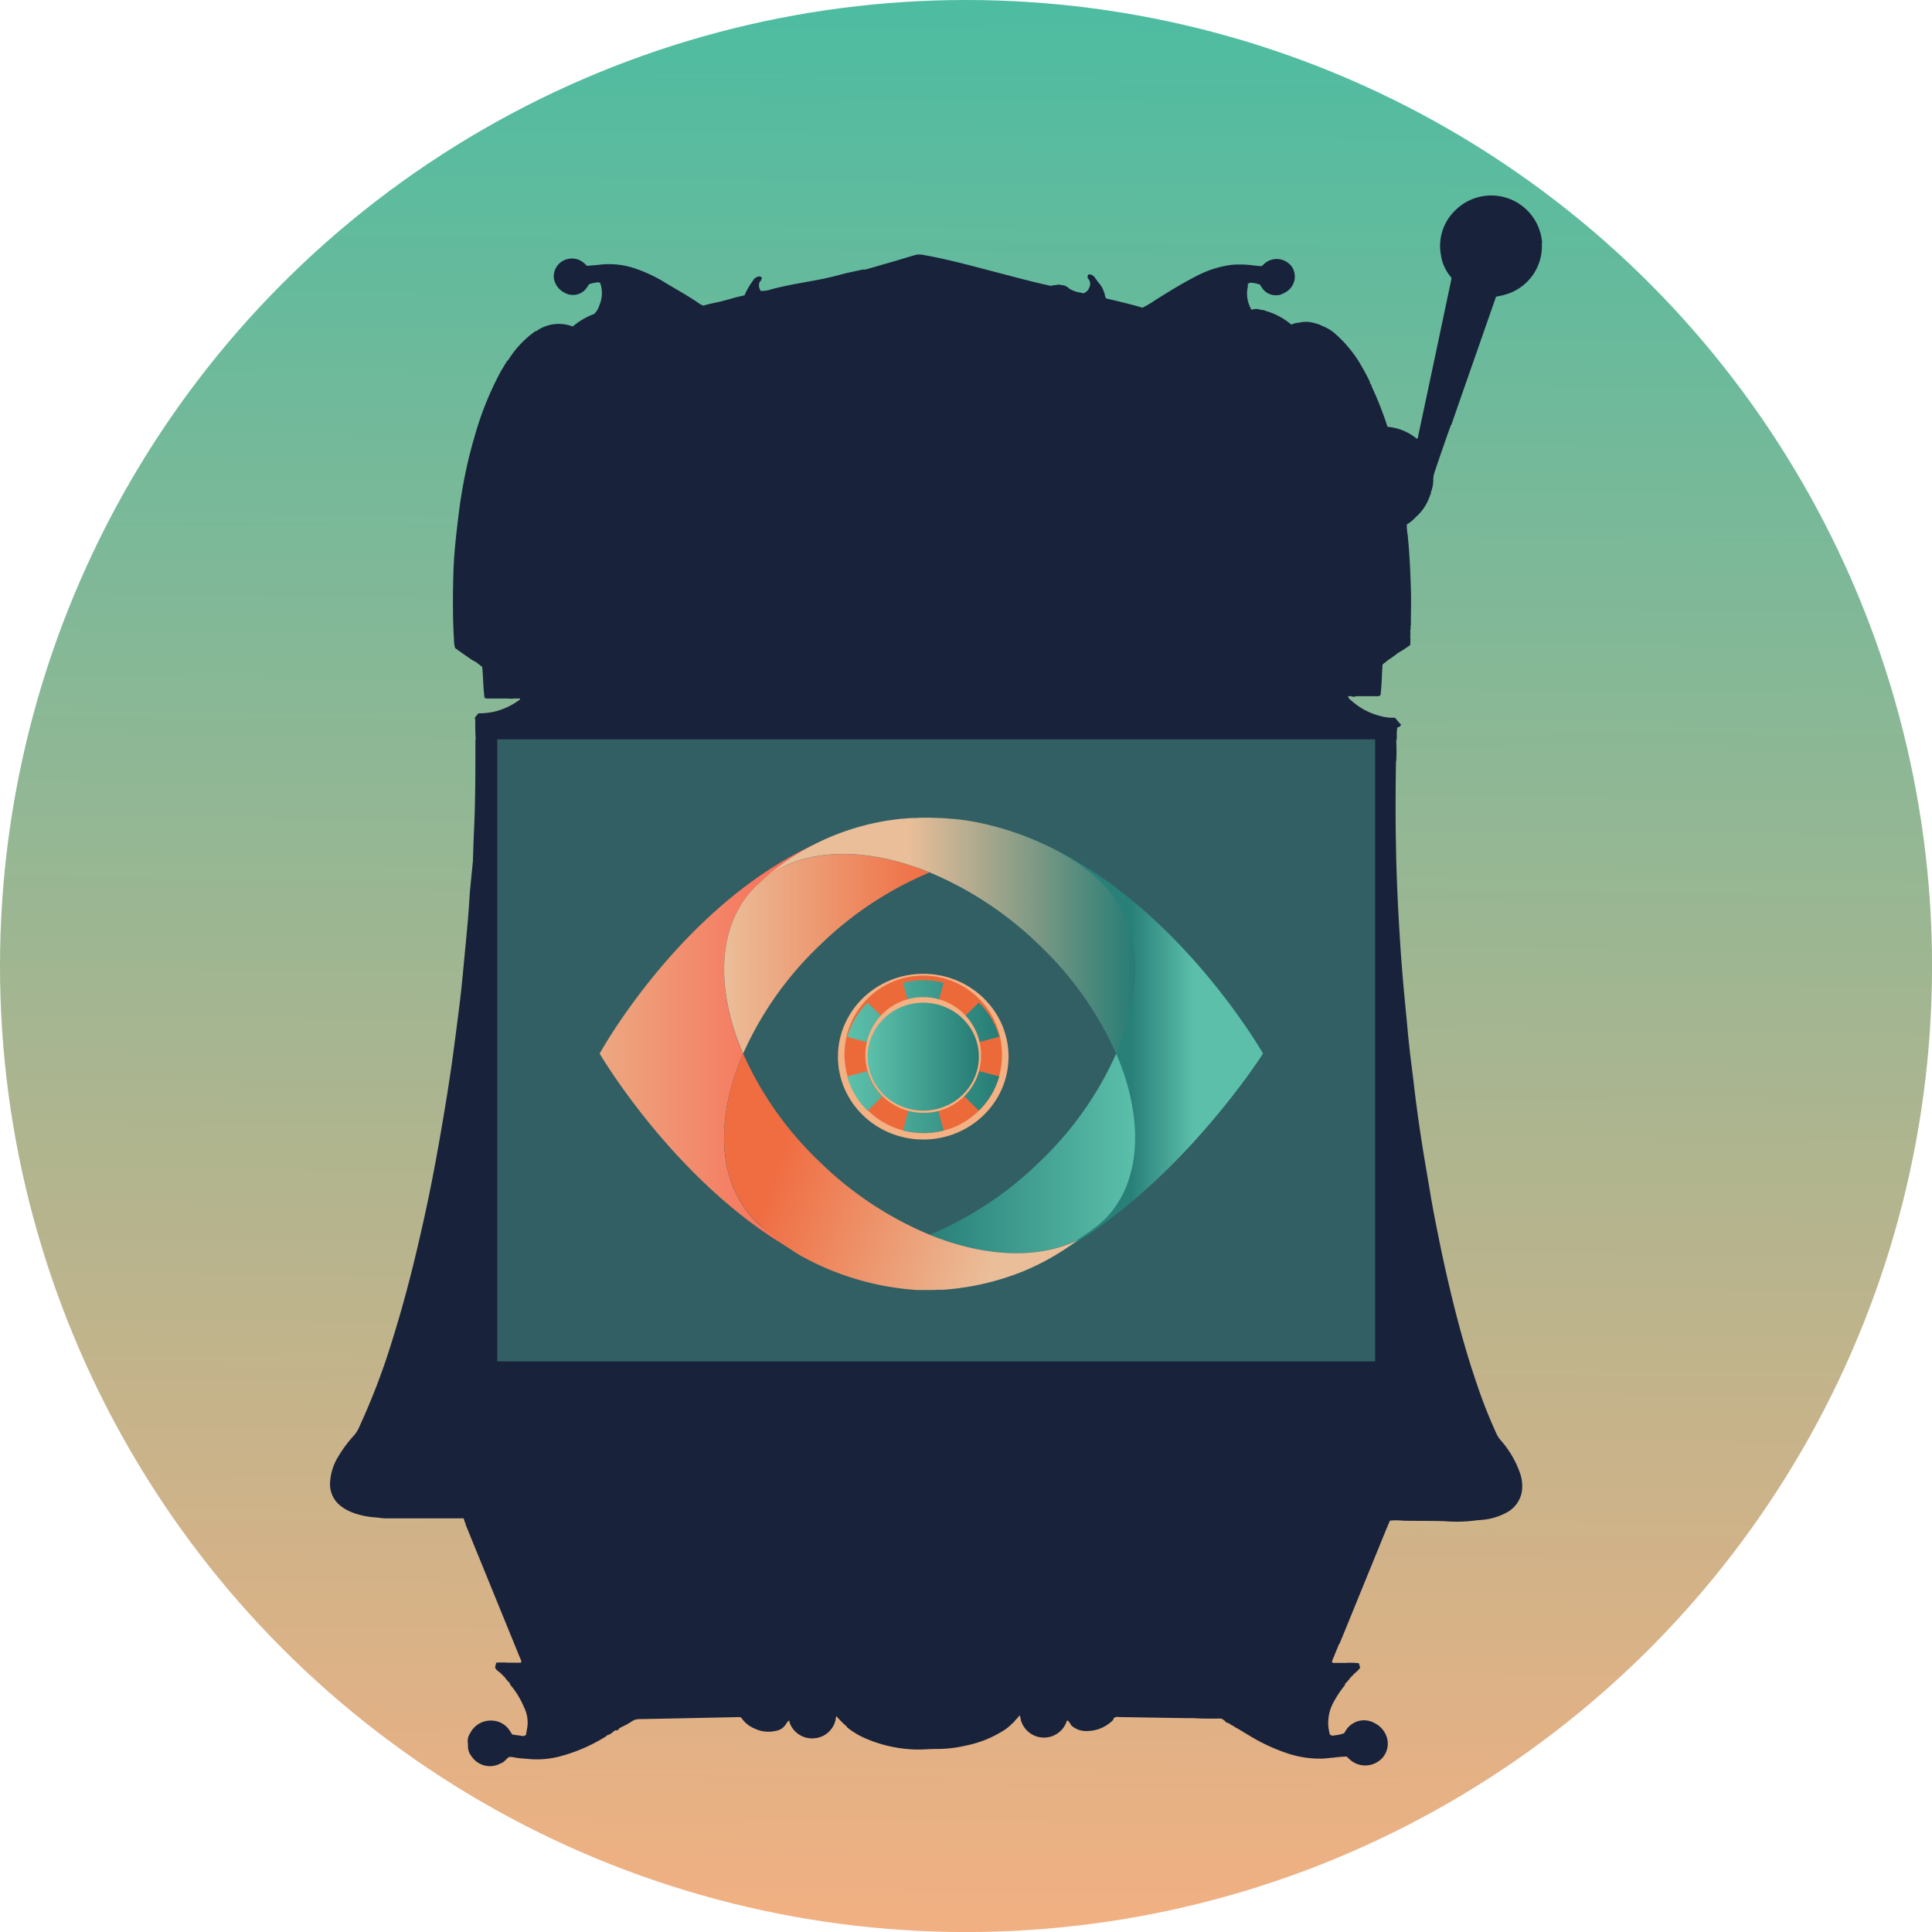<svg xmlns="http://www.w3.org/2000/svg" xmlns:xlink="http://www.w3.org/1999/xlink" viewBox="0 0 362.13 362.13"><defs><linearGradient id="a1e9204e-f942-45e6-b1f7-295c5394810d" x1="-590.45" y1="907.47" x2="-228.32" y2="907.47" gradientTransform="translate(-722.24 -237.43) rotate(-89.42)" gradientUnits="userSpaceOnUse"><stop offset="0" stop-color="#f2b082"/><stop offset="1" stop-color="#4dbca1"/></linearGradient><linearGradient id="a2190ae1-aca9-48fe-b3ae-39c030ce3d6c" x1="212.07" y1="194.34" x2="251.29" y2="194.34" gradientUnits="userSpaceOnUse"><stop offset="0" stop-color="#298079"/><stop offset="0.3" stop-color="#5bbfaa"/></linearGradient><linearGradient id="a26afeff-5d84-44ee-91c9-a3edd666bbbc" x1="112.39" y1="195.93" x2="169.99" y2="195.93" gradientUnits="userSpaceOnUse"><stop offset="0" stop-color="#eca881"/><stop offset="0.93" stop-color="#ff5042"/></linearGradient><linearGradient id="ab502ad4-b0a0-4b1e-af77-9d3980f5d29b" x1="174.25" y1="216.19" x2="212.76" y2="216.19" gradientUnits="userSpaceOnUse"><stop offset="0" stop-color="#298079"/><stop offset="1" stop-color="#5bbfaa"/></linearGradient><linearGradient id="e5486651-439e-4a09-b678-81d96b7f1acf" x1="135.73" y1="178.79" x2="174.25" y2="178.79" gradientUnits="userSpaceOnUse"><stop offset="0" stop-color="#eabe99"/><stop offset="1" stop-color="#f06d42"/></linearGradient><linearGradient id="f59e1cc1-319c-4460-b5fb-1ef5a6c00784" x1="142.07" y1="175.37" x2="212.76" y2="175.37" gradientUnits="userSpaceOnUse"><stop offset="0.4" stop-color="#eabe99"/><stop offset="1" stop-color="#267c75"/></linearGradient><linearGradient id="e9f5611b-68c4-4ffb-a66e-d0bc12e535d0" x1="187.78" y1="232.18" x2="139.51" y2="214.94" gradientUnits="userSpaceOnUse"><stop offset="0" stop-color="#eabe99"/><stop offset="0.86" stop-color="#f06d42"/></linearGradient><linearGradient id="a419b54c-74a3-4d30-8069-3a2f8b0adca0" x1="158.8" y1="198.06" x2="187.3" y2="198.06" gradientUnits="userSpaceOnUse"><stop offset="0" stop-color="#5cc1ab"/><stop offset="1" stop-color="#267c75"/></linearGradient><linearGradient id="a309c4f1-3e83-427f-b484-b90ac7ce41a0" x1="162.62" y1="198.06" x2="183.47" y2="198.06" xlink:href="#a419b54c-74a3-4d30-8069-3a2f8b0adca0"/></defs><title>assistant</title><g id="ba711200-013a-48ba-a6e0-292c26ce9208" data-name="Layer 2"><g id="eeeda55a-7943-4d88-ba5f-b89f7dde8a9d" data-name="Layer 1"><circle cx="181.07" cy="181.07" r="181.07" fill="url(#a1e9204e-f942-45e6-b1f7-295c5394810d)"/><path d="M229.58,322.59a.12.12,0,0,0,.16.08h0a.44.44,0,0,0,.45.27l.12.06a.13.13,0,0,0,.17.09l.12.08a.12.12,0,0,0,.16.08h0c0,.13.13.16.26.16h0a.12.12,0,0,0,.16.1l.12.07a.12.12,0,0,0,.16.09h0a.24.24,0,0,0,.27.16h0a.13.13,0,0,0,.16.11l2.21,1.33a34.38,34.38,0,0,0,7,3.3,19.15,19.15,0,0,0,6.58,1.06c.76,0,1.52-.14,2.28-.18a23.15,23.15,0,0,1,2.45-.21l.57.54a4.32,4.32,0,0,0,5.07.56,4,4,0,0,0,1.83-4.88,4.44,4.44,0,0,0-2.19-2.46,4,4,0,0,0-5.42,1.34l-.34.54a7.9,7.9,0,0,1-1.89.41.73.73,0,0,1-.8-.25,11.26,11.26,0,0,1-.22-1.13,8,8,0,0,1,.89-4.76,20.67,20.67,0,0,1,2-3.07c.1-.13.26-.24.18-.44a9.38,9.38,0,0,0,1.09-1.27,2.43,2.43,0,0,0,.6-.64c.09,0,.13,0,.16-.12a4.91,4.91,0,0,0,1-1l-.23-.86a13.73,13.73,0,0,0-2.48-.06c-.83,0-1.65,0-2.44,0l-.13-.29,1.33-3.25c.12-.06.15-.18.19-.3.38-.93.77-1.86,1.15-2.8l7.44-18.24.75-1.78a11.42,11.42,0,0,1,2.42,0c2.68.07,5.36,0,8,.11a26.84,26.84,0,0,0,5.3-.11c.42-.06.83-.09,1.25-.13a11.62,11.62,0,0,0,4.92-1.4,5.44,5.44,0,0,0,2.84-3.92,7.37,7.37,0,0,0-.37-3.55,18.73,18.73,0,0,0-3.43-5.89,6.16,6.16,0,0,1-.82-1.13,90.65,90.65,0,0,1-3.81-9.59c-2.06-6-3.73-12.17-5.18-18.37-.7-2.94-1.34-5.89-1.94-8.86s-1.17-5.82-1.65-8.76c-.37-2.22-.76-4.45-1.13-6.68q-.44-2.69-.84-5.39c-.22-1.48-.42-3-.62-4.45-.23-1.78-.43-3.56-.65-5.34s-.47-3.7-.67-5.56c-.19-1.68-.33-3.37-.49-5.06-.24-2.44-.48-4.89-.69-7.33q-.25-2.94-.45-5.88-.24-3.69-.44-7.36c-.11-2.19-.21-4.37-.28-6.56-.07-1.94-.11-3.89-.14-5.83-.1-4.85-.07-9.7,0-14.55,0-.29,0-.58.06-.88a33.44,33.44,0,0,0,0-3.61,3.9,3.9,0,0,0,.1-1.18l0-.71c.11-.23,0-.49.13-.72.27-.08.59-.11.65-.6-.46-.26-.67-.82-1.17-1.22a8.12,8.12,0,0,1-2.57-.28,12.74,12.74,0,0,1-5.42-2.8c-.3-.27-.69-.49-.74-.95h.59c.37.23.77,0,1.15,0l3.47,0c.29,0,.6.08.86-.22.24-1.89.24-3.84.38-5.67.25-.36.61-.42.78-.7a.26.26,0,0,0,.2-.15,19,19,0,0,0,1.89-1.34,23.63,23.63,0,0,0,2.32-1.51,9.23,9.23,0,0,0,0-1.57,5,5,0,0,0,0-1.16,1.7,1.7,0,0,0,.05-.78,1.26,1.26,0,0,0,.07-.58c0-2.14.08-4.28,0-6.42-.09-3.37-.26-6.73-.59-10.09a10.63,10.63,0,0,1-.17-2,7.55,7.55,0,0,0,1.73-1.42,9.13,9.13,0,0,0,2.66-4.15.26.26,0,0,0,.1-.29l.07-.3a6.19,6.19,0,0,0,.4-2.37,4.49,4.49,0,0,1,.21-1.15c1-3,2-5.9,3.06-8.85a1,1,0,0,0,.2-.39l2.16-6.2,6.13-17.56c.54-.12,1-.2,1.5-.34A9.42,9.42,0,0,0,289,45.68a1.34,1.34,0,0,0,0-.66,9.56,9.56,0,0,0-16.38-5.44,9.2,9.2,0,0,0-2.52,8.28,7.91,7.91,0,0,0,1.81,4c.23.24.13.51.07.77q-1.31,6.2-2.62,12.41-1.77,8.37-3.55,16.73c0,.16,0,.35-.25.47A9.88,9.88,0,0,0,260.07,80a63.59,63.59,0,0,0-3-7.63.23.23,0,0,0-.14-.3l-.15-.3c0-.22-.1-.37-.18-.54-.43-.89-.89-1.75-1.39-2.6a23.43,23.43,0,0,0-4.79-5.93A7.21,7.21,0,0,0,248,61.17a6.51,6.51,0,0,0-1.71-.63,5.31,5.31,0,0,0-2.74-.07,4.29,4.29,0,0,0-1.51.37,12.74,12.74,0,0,0-4.74-2.54,2.35,2.35,0,0,0-1-.22,2.23,2.23,0,0,0-1.7,0,5.89,5.89,0,0,1-.78-4,2.07,2.07,0,0,0,.05-.86l.46-.23a5.54,5.54,0,0,1,1.85.37c.12.2.23.4.36.58A3.12,3.12,0,0,0,240,55.23a5.46,5.46,0,0,0,1.06-.51,3.35,3.35,0,0,0,1.19-4.55,3.49,3.49,0,0,0-5.26-.75,1.82,1.82,0,0,1-.6.48L235,49.76a18.32,18.32,0,0,0-4.12-.12,19.31,19.31,0,0,0-6.24,1.91c-2.86,1.43-5.58,3.12-8.28,4.82a19,19,0,0,1-2.22,1.31c-2.13-.65-4.3-1.15-6.47-1.66a.7.7,0,0,1-.45-.22c-.05-.22-.12-.51-.2-.79a5.11,5.11,0,0,0-1.2-2.14c-.21-.3-.42-.6-.64-.89a1.4,1.4,0,0,0-.7-.5c-.24-.07-.5-.13-.59.22s0,.44.16.63a1.43,1.43,0,0,1,.16,1.45A1.79,1.79,0,0,1,203,55c-.11-.12-.26-.1-.4-.14a5.52,5.52,0,0,1-2.19-.77,2.15,2.15,0,0,0-1.53-.66,1.33,1.33,0,0,0-.9,0,5.32,5.32,0,0,0-1.05.15c-3.49-.76-6.93-1.7-10.38-2.6-4.45-1.16-8.88-2.38-13.42-3.18a3.34,3.34,0,0,0-1.6,0c-1.1.34-2.22.65-3.33,1l-6,1.73a4.26,4.26,0,0,0-.51,0c-1.25.28-2.51.52-3.74.84-1.52.41-3.05.78-4.59,1.07-2.89.55-5.8,1-8.66,1.75a5.75,5.75,0,0,1-2.1.34,1.76,1.76,0,0,1-.18-1.76c.14-.09.3-.16.22-.38l.05,0c.23-.25.08-.41-.14-.54a.57.57,0,0,0-.55.06c-.52.08-.75.51-1,.88a13.2,13.2,0,0,0-1.45,2.57c-1.32.26-2.58.65-3.86,1s-2.6.53-3.86.93a4.52,4.52,0,0,1-1.09-.62c-1.91-1.3-3.94-2.41-5.92-3.6a27.3,27.3,0,0,0-5.44-2.63,15.15,15.15,0,0,0-6.74-.85c-.88.11-1.76.16-2.62.24l-.45-.43a3.41,3.41,0,0,0-3.22-.83,3.31,3.31,0,0,0-2.52,3.65,3.67,3.67,0,0,0,1.94,2.62,3.17,3.17,0,0,0,3.92-.54,7.72,7.72,0,0,0,.7-1,4.74,4.74,0,0,1,1.41-.34.73.73,0,0,1,.7.1,5.69,5.69,0,0,1-.15,4.14,3.68,3.68,0,0,1-1,1.66,13.2,13.2,0,0,0-4,2.34,7.23,7.23,0,0,0-6.82.86c-.27,0-.43.21-.63.35a18.81,18.81,0,0,0-4.68,5.14.43.43,0,0,0-.26.25c-.47.8-1,1.59-1.41,2.41a59.4,59.4,0,0,0-4.6,11.63,84.09,84.09,0,0,0-2,8.29c-.41,2.12-.74,4.26-1,6.4s-.48,4-.67,6.07c-.15,1.63-.25,3.28-.3,4.92-.07,2.28-.1,4.57-.07,6.85,0,1.89.08,3.78.19,5.67a5.6,5.6,0,0,0,.2,1.43c.71.5,1.44,1.05,2.2,1.54a9,9,0,0,0,1.73,1.09l1.16.91c.19,2,.17,3.91.43,5.79a1.46,1.46,0,0,0,.81.13l3.6,0a4,4,0,0,0,1.1,0l1.16,0c0,.24-.21.32-.37.43a13.15,13.15,0,0,1-4,1.91,12.31,12.31,0,0,1-3.43.43c-.16.19-.36.41-.54.64s-.21.29-.07.46c0,1.21,0,2.41.08,3.62a4.4,4.4,0,0,0-.05.51c0,5.66,0,11.31-.27,17-.09,1.72-.13,3.44-.19,5.16,0,.07,0,.15,0,.22L88.09,167c-.12,1.66-.21,3.33-.35,5-.21,2.44-.45,4.89-.68,7.33-.21,2.18-.4,4.36-.64,6.53s-.55,4.53-.84,6.8c-.35,2.68-.69,5.36-1.08,8q-.68,4.59-1.46,9.17c-.57,3.39-1.17,6.77-1.82,10.15-.78,4.1-1.66,8.18-2.6,12.25-1.47,6.4-3.13,12.74-5.1,19a126.42,126.42,0,0,1-6.08,16,6.82,6.82,0,0,1-1,1.73,23.42,23.42,0,0,0-3,4,10.14,10.14,0,0,0-1.58,5.38,5.11,5.11,0,0,0,2,3.93,8.51,8.51,0,0,0,2.52,1.35,15.34,15.34,0,0,0,4,.8c.66.05,1.31.19,2,.18,3.37,0,6.74,0,10.11,0l4.43,0a3.76,3.76,0,0,0,.36,1c-.05.18.06.33.13.49q1.62,4,3.26,8l6.88,16.86c.08.19.25.38.09.7-.74,0-1.53,0-2.31,0a17.94,17.94,0,0,0-2.32,0l-.21.86c.16.58.73.77,1.08,1.15l.77.77a4.76,4.76,0,0,0,.87,1,1.35,1.35,0,0,0,.4.69,16,16,0,0,1,2.28,3.83A6.48,6.48,0,0,1,98.9,323c0,.74-.22,1.44-.3,2.16a.86.86,0,0,1-.74.22c-.55-.09-1.11-.16-1.66-.23l-.2-.07c-.14-.2-.28-.4-.41-.61a4.06,4.06,0,0,0-3.19-1.95,4.31,4.31,0,0,0-4.28,2.35,2.65,2.65,0,0,0-.4,2c0,.13,0,.27,0,.39a2.9,2.9,0,0,0,.64,1.9,4.14,4.14,0,0,0,5.49,1.36c.67-.2,1-.81,1.55-1.19H96a17.34,17.34,0,0,0,2.69.33,16.87,16.87,0,0,0,5.92-.36,31.4,31.4,0,0,0,8.9-3.79c.08-.05.18-.09.17-.21h0v0a3,3,0,0,0,1.43-.86h0l0,0q.13.06.15-.09a.14.14,0,0,0,.13-.07A.4.4,0,0,0,116,324l0,0c.09,0,.14,0,.15-.11a.11.11,0,0,0,.12-.07,13.63,13.63,0,0,0,2.25-1.23,2.45,2.45,0,0,1,1.24-.36c6.09-.11,12.19-.25,18.28-.37a2,2,0,0,1,.89.08,5.39,5.39,0,0,0,2.39,2,6,6,0,0,0,4.09.49,2.69,2.69,0,0,0,2-1.43l0-.05c.09,0,.11,0,.11-.1.15-.07.17-.28.35-.31s.08.23.13.34a4.47,4.47,0,0,0,4.63,2.94,4.42,4.42,0,0,0,4-3.51c0-.22.09-.43.14-.65a16,16,0,0,0,1.92,1.94.79.79,0,0,0,.16.23,15.13,15.13,0,0,0,2.75,1.73A25.32,25.32,0,0,0,172,327.93c1.24,0,2.5-.12,3.75-.11a23.21,23.21,0,0,0,5.18-.61,20.59,20.59,0,0,0,6.52-2.45,9.2,9.2,0,0,0,2.34-1.77c.16-.14.36-.25.43-.47a5.76,5.76,0,0,0,.88-1,1.67,1.67,0,0,1,.2.7,4.5,4.5,0,0,0,8.54.69c.06-.15.06-.34.28-.44l.42.48c0,.08,0,.13.1.14l0,0c.09.34.37.5.63.68a4.09,4.09,0,0,0,2.52.69,6.86,6.86,0,0,0,4.28-1.56c.3-.24.64-.46.71-.9h0a1.52,1.52,0,0,1,1-.16l12.31.2c.54,0,1.09,0,1.62,0,1.72.12,3.44.1,5.16.08l.42.2a.25.25,0,0,0,.25.15Z" fill="#18223b"/><rect x="93.2" y="138.58" width="164.56" height="116.6" fill="#325f63"/><path d="M209.21,197.49c0-12.33,5-23.43-3.4-31.46l-.07-.06a3.2,3.2,0,0,0-.27-.25,46,46,0,0,0-27-12.24c35.17,3.43,58.27,44,58.27,44s-16.08,25.35-39,37.72C210.72,227.39,209.21,213.4,209.21,197.49Z" fill="url(#a2190ae1-aca9-48fe-b3ae-39c030ce3d6c)"/><path d="M170,153.48a46.08,46.08,0,0,0-23.13,9,19.49,19.49,0,0,0-5.09,3.53,19.11,19.11,0,0,0-3.79,5.25c-3.48,7.09-2.89,16.6,1.28,26.27-4.23,9.81-4.79,19.46-1.12,26.59a18.88,18.88,0,0,0,3.63,4.92,19.4,19.4,0,0,0,4.67,3.33,45.75,45.75,0,0,0,10.53,6c-26.8-10.44-44.58-40.89-44.58-40.89S134.67,156.87,170,153.48Z" fill="url(#a26afeff-5d84-44ee-91c9-a3edd666bbbc)"/><path d="M210.33,224.08c3.67-7.13,3.11-16.78-1.12-26.59A63.65,63.65,0,0,1,195,217.64a65.82,65.82,0,0,1-20.75,13.8c10.29,4.18,20.4,4.66,27.78.89C206.22,229.61,208.18,228,210.33,224.08Z" fill="url(#ab502ad4-b0a0-4b1e-af77-9d3980f5d29b)"/><path d="M174.25,163.53c-12.54-5.09-24.8-4.69-32.18,2.2l-.33.31c-7.29,7.14-7.75,19.16-2.45,31.45a63.8,63.8,0,0,1,14.21-20.16A65.77,65.77,0,0,1,174.25,163.53Z" fill="url(#e5486651-439e-4a09-b678-81d96b7f1acf)"/><path d="M210.49,171.22c-4.26-10.22-21.35-16.91-32-17.74h-.06c-.66-.06-1.32-.11-2-.15l-.47,0q-1.08-.06-2.16-.06c-.72,0-1.43,0-2.14.06-.18,0-.35,0-.53,0-.62,0-1.23.07-1.85.13l-.22,0a46.08,46.08,0,0,0-27,12.25c7.38-6.89,19.64-7.29,32.18-2.2A66,66,0,0,1,195,177.33a63.8,63.8,0,0,1,14.21,20.16C213.38,187.82,214,178.31,210.49,171.22Z" fill="url(#f59e1cc1-319c-4460-b5fb-1ef5a6c00784)"/><path d="M174.25,231.44a65.6,65.6,0,0,1-20.75-13.8,63.65,63.65,0,0,1-14.21-20.15c-5.31,12.32-4.84,24.38,2.51,31.51a49.68,49.68,0,0,0,8,6.21,51.8,51.8,0,0,0,22.15,6.59c.61,0,1.23,0,1.86,0s1.33,0,2-.05l1,0,.73-.06a49.46,49.46,0,0,0,14-3.3,45.75,45.75,0,0,0,10.53-6C194.65,236.1,184.54,235.62,174.25,231.44Z" fill="url(#e9f5611b-68c4-4ffb-a66e-d0bc12e535d0)"/><ellipse cx="173.05" cy="198.06" rx="15.99" ry="15.53" fill="#f4b183"/><path d="M187.8,198.06a14.76,14.76,0,1,0-14.75,14.32A14.54,14.54,0,0,0,187.8,198.06Z" fill="#ec6a3a"/><path d="M173.05,183.73a15,15,0,0,1,3.82.49l-1,3.67a11.19,11.19,0,0,0-2.8-.36,11.33,11.33,0,0,0-2.81.36l-1-3.67A15,15,0,0,1,173.05,183.73ZM158.8,194.35l3.78,1a10.25,10.25,0,0,1,1.09-2.54,10.47,10.47,0,0,1,1.72-2.18l-2.77-2.68a14.21,14.21,0,0,0-2.34,3A14.49,14.49,0,0,0,158.8,194.35Zm3.82,13.83,2.77-2.68a10.47,10.47,0,0,1-1.72-2.18,10.25,10.25,0,0,1-1.09-2.54l-3.78,1a14.27,14.27,0,0,0,3.82,6.42Zm14.25,3.71-1-3.67a11.19,11.19,0,0,1-2.8.36,11.33,11.33,0,0,1-2.81-.36l-1,3.67a15.14,15.14,0,0,0,7.64,0Zm10.43-10.13-3.78-1a10.25,10.25,0,0,1-1.09,2.54,10.47,10.47,0,0,1-1.72,2.18l2.77,2.68a14.27,14.27,0,0,0,3.82-6.42Zm-3.82-13.83-2.77,2.68a10.47,10.47,0,0,1,1.72,2.18,10.25,10.25,0,0,1,1.09,2.54l3.78-1a14.49,14.49,0,0,0-1.48-3.46A14.21,14.21,0,0,0,183.48,187.93Z" fill="url(#a419b54c-74a3-4d30-8069-3a2f8b0adca0)"/><path d="M183.88,198.06a10.84,10.84,0,1,0-10.83,10.52A10.68,10.68,0,0,0,183.88,198.06Z" fill="#f4b183"/><ellipse cx="173.05" cy="198.06" rx="10.43" ry="10.12" fill="url(#a309c4f1-3e83-427f-b484-b90ac7ce41a0)"/></g></g></svg>